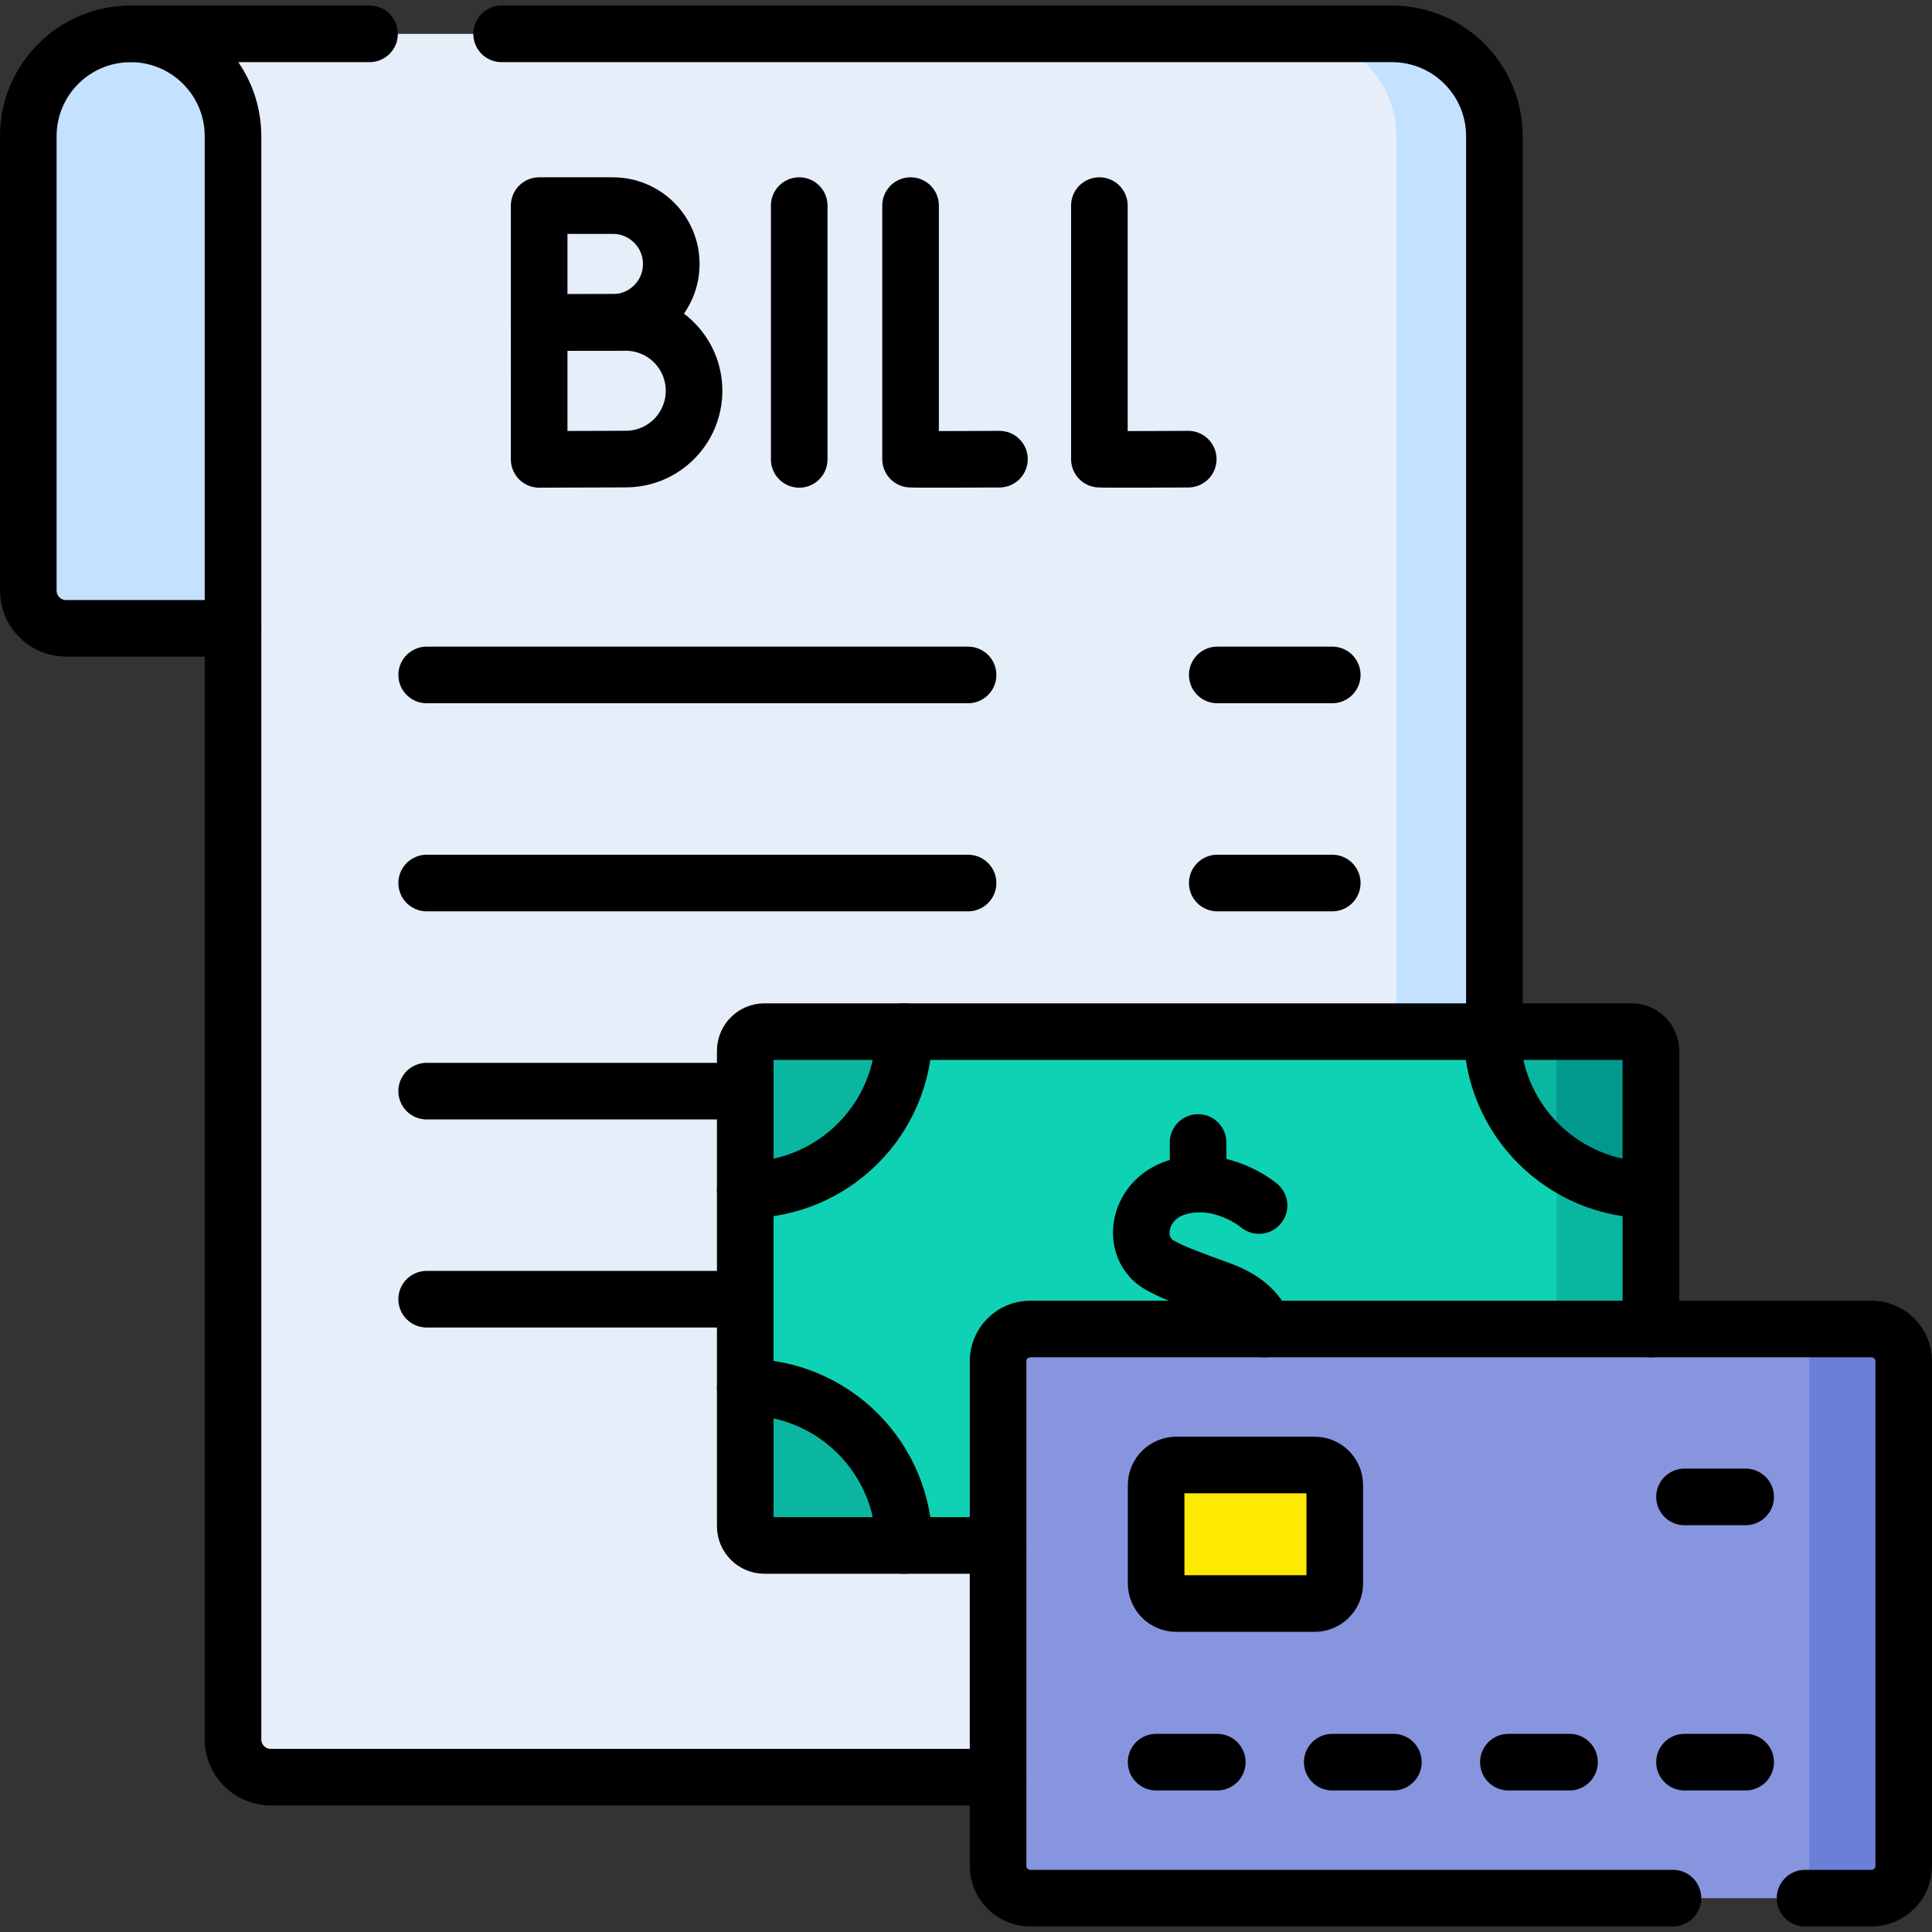 <?xml version="1.0" encoding="UTF-8"?>
<svg xmlns="http://www.w3.org/2000/svg" xmlns:xlink="http://www.w3.org/1999/xlink" version="1.1" id="Capa_1" x="0px" y="0px" viewBox="0 0 512 512" style="enable-background:new 0 0 512 512;" xml:space="preserve" width="512" height="512">
<rect x="0" y="0" width="512" height="512" fill="#333333" stroke="none"/>
<g>
	<g>
		<path style="fill:#C4E2FF;" d="M61.75,36.707v129.81H17.5c-5.523,0-10-4.477-10-10V36.096C7.5,21.29,19.369,9.259,34.109,8.981&#10;&#9;&#9;&#9;C49.309,8.695,61.75,21.504,61.75,36.707z"/>
		<path style="fill:#E5EEF9;" d="M396.03,36.096v424.87c0,5.523-4.477,10-10,10H71.75c-5.523,0-10-4.477-10-10V36.096&#10;&#9;&#9;&#9;c0-14.98-12.15-27.12-27.12-27.12h334.28C383.88,8.976,396.03,21.116,396.03,36.096z"/>
		<path style="fill:#C4E2FF;" d="M368.91,8.976h-26c14.97,0,27.12,12.14,27.12,27.12v424.87c0,5.523-4.477,10-10,10h26&#10;&#9;&#9;&#9;c5.523,0,10-4.477,10-10V36.096C396.03,21.116,383.88,8.976,368.91,8.976z"/>
		<path style="fill:#0ED2B3;" d="M197.5,278.491v125.972c0,2.814,2.281,5.096,5.096,5.096h229.808c2.814,0,5.096-2.281,5.096-5.096&#10;&#9;&#9;&#9;V278.491c0-2.814-2.281-5.096-5.096-5.096H202.596C199.781,273.395,197.5,275.676,197.5,278.491z"/>
		<path style="fill:#0AB69F;" d="M432.404,273.395h-25c2.814,0,5.095,2.281,5.095,5.096v125.971c0,2.814-2.281,5.096-5.096,5.096h25&#10;&#9;&#9;&#9;c2.814,0,5.096-2.281,5.096-5.096V278.491C437.5,275.676,435.218,273.395,432.404,273.395z"/>
		<path style="fill:#0AB69F;" d="M437.329,315.334c0.057,0,0.114-0.004,0.171-0.004v-36.839c0-2.814-2.281-5.096-5.096-5.096&#10;&#9;&#9;&#9;h-37.015C395.389,296.557,414.166,315.334,437.329,315.334z"/>
		<path style="fill:#01998D;" d="M437.329,315.334c0.057,0,0.114-0.004,0.171-0.004v-36.839c0-2.814-2.282-5.096-5.096-5.096h-25&#10;&#9;&#9;&#9;c2.814,0,5.095,2.282,5.095,5.096v28.7C419.452,312.306,428.035,315.334,437.329,315.334z"/>
		<path style="fill:#0AB69F;" d="M197.5,315.33c0.057,0,0.114,0.004,0.171,0.004c23.163,0,41.94-18.777,41.94-41.94h-37.015&#10;&#9;&#9;&#9;c-2.814,0-5.096,2.281-5.096,5.096V315.33z"/>
		<path style="fill:#678D98;" d="M437.5,404.462v-36.839c-0.057,0-0.114-0.004-0.171-0.004c-23.162,0-41.94,18.777-41.94,41.94&#10;&#9;&#9;&#9;h37.015C435.219,409.558,437.5,407.277,437.5,404.462z"/>
		<path style="fill:#0AB69F;" d="M197.671,367.618c-0.057,0-0.114,0.004-0.171,0.004v36.839c0,2.814,2.281,5.096,5.096,5.096h37.015&#10;&#9;&#9;&#9;C239.611,386.395,220.834,367.618,197.671,367.618z"/>
		<path style="fill:#8795DE;" d="M495.961,503.028H273.039c-4.716,0-8.539-3.823-8.539-8.539v-133.75&#10;&#9;&#9;&#9;c0-4.716,3.823-8.539,8.539-8.539h222.923c4.716,0,8.539,3.823,8.539,8.539v133.75C504.5,499.205,500.677,503.028,495.961,503.028&#10;&#9;&#9;&#9;z"/>
		<path style="fill:#6C7FD8;" d="M495.961,352.2h-25c4.716,0,8.539,3.823,8.539,8.539v133.75c0,4.716-3.823,8.539-8.539,8.539h25&#10;&#9;&#9;&#9;c4.716,0,8.539-3.823,8.539-8.539v-133.75C504.5,356.023,500.677,352.2,495.961,352.2z"/>
		<path style="fill:#FEE903;" d="M306.387,393.578v26.042c0,2.947,2.389,5.337,5.337,5.337h36.67c2.947,0,5.337-2.389,5.337-5.337&#10;&#9;&#9;&#9;v-26.042c0-2.947-2.389-5.337-5.337-5.337h-36.67C308.777,388.241,306.387,390.631,306.387,393.578z"/>
	</g>
	<g>
		<path style="fill:none;stroke:#000000;stroke-width:15;stroke-linecap:round;stroke-linejoin:round;stroke-miterlimit:10;" d="&#10;&#9;&#9;&#9;M61.75,166.516H17.5c-5.523,0-10-4.477-10-10V36.096C7.5,21.29,19.369,9.259,34.109,8.981"/>
		<g>
			
				<line style="fill:none;stroke:#000000;stroke-width:15;stroke-linecap:round;stroke-linejoin:round;stroke-miterlimit:10;" x1="353.063" y1="178.865" x2="322.588" y2="178.865"/>
			
				<line style="fill:none;stroke:#000000;stroke-width:15;stroke-linecap:round;stroke-linejoin:round;stroke-miterlimit:10;" x1="256.548" y1="178.865" x2="113.074" y2="178.865"/>
		</g>
		<g>
			
				<line style="fill:none;stroke:#000000;stroke-width:15;stroke-linecap:round;stroke-linejoin:round;stroke-miterlimit:10;" x1="353.063" y1="234.012" x2="322.588" y2="234.012"/>
			
				<line style="fill:none;stroke:#000000;stroke-width:15;stroke-linecap:round;stroke-linejoin:round;stroke-miterlimit:10;" x1="256.548" y1="234.012" x2="113.074" y2="234.012"/>
		</g>
		
			<line style="fill:none;stroke:#000000;stroke-width:15;stroke-linecap:round;stroke-linejoin:round;stroke-miterlimit:10;" x1="197.5" y1="289.162" x2="113.07" y2="289.162"/>
		
			<line style="fill:none;stroke:#000000;stroke-width:15;stroke-linecap:round;stroke-linejoin:round;stroke-miterlimit:10;" x1="197.5" y1="344.302" x2="113.07" y2="344.302"/>
		<path style="fill:none;stroke:#000000;stroke-width:15;stroke-linecap:round;stroke-linejoin:round;stroke-miterlimit:10;" d="&#10;&#9;&#9;&#9;M97.93,8.972h-63.3c14.97,0,27.12,12.14,27.12,27.12v424.87c0,5.53,4.48,10,10,10H264.5"/>
		<path style="fill:none;stroke:#000000;stroke-width:15;stroke-linecap:round;stroke-linejoin:round;stroke-miterlimit:10;" d="&#10;&#9;&#9;&#9;M132.93,8.972h235.98c14.97,0,27.12,12.14,27.12,27.12v237.3"/>
		<path style="fill:none;stroke:#000000;stroke-width:15;stroke-linecap:round;stroke-linejoin:round;stroke-miterlimit:10;" d="&#10;&#9;&#9;&#9;M395.389,273.395c0,23.163,18.777,41.94,41.94,41.94c0.057,0,0.114-0.004,0.171-0.004"/>
		<path style="fill:none;stroke:#000000;stroke-width:15;stroke-linecap:round;stroke-linejoin:round;stroke-miterlimit:10;" d="&#10;&#9;&#9;&#9;M197.5,315.33c0.057,0,0.114,0.004,0.171,0.004c23.163,0,41.94-18.777,41.94-41.94"/>
		<path style="fill:none;stroke:#000000;stroke-width:15;stroke-linecap:round;stroke-linejoin:round;stroke-miterlimit:10;" d="&#10;&#9;&#9;&#9;M239.611,409.558c0-23.163-18.777-41.94-41.94-41.94c-0.057,0-0.114,0.004-0.171,0.004"/>
		<path style="fill:none;stroke:#000000;stroke-width:15;stroke-linecap:round;stroke-linejoin:round;stroke-miterlimit:10;" d="&#10;&#9;&#9;&#9;M264.5,409.562h-61.9c-2.82,0-5.1-2.29-5.1-5.1v-125.97c0-2.82,2.28-5.1,5.1-5.1h229.8c2.82,0,5.1,2.28,5.1,5.1v73.71"/>
		<path style="fill:none;stroke:#000000;stroke-width:15;stroke-linecap:round;stroke-linejoin:round;stroke-miterlimit:10;" d="&#10;&#9;&#9;&#9;M333.66,319.472c0,0-9.94-8.36-21.67-4.83c-10.76,3.25-12.65,16.29-4.48,20.74c3.82,2.08,7.64,3.41,16.12,6.53&#10;&#9;&#9;&#9;c6.73,2.48,10.28,6.29,11.44,10.29"/>
		
			<line style="fill:none;stroke:#000000;stroke-width:15;stroke-linecap:round;stroke-linejoin:round;stroke-miterlimit:10;" x1="317.502" y1="313.782" x2="317.502" y2="302.772"/>
		<path style="fill:none;stroke:#000000;stroke-width:15;stroke-linecap:round;stroke-linejoin:round;stroke-miterlimit:10;" d="&#10;&#9;&#9;&#9;M306.387,393.578v26.042c0,2.947,2.389,5.337,5.337,5.337h36.67c2.947,0,5.337-2.389,5.337-5.337v-26.042&#10;&#9;&#9;&#9;c0-2.947-2.389-5.337-5.337-5.337h-36.67C308.777,388.241,306.387,390.631,306.387,393.578z"/>
		<g>
			
				<line style="fill:none;stroke:#000000;stroke-width:15;stroke-linecap:round;stroke-linejoin:round;stroke-miterlimit:10;" x1="306.387" y1="466.987" x2="322.588" y2="466.987"/>
			
				<line style="fill:none;stroke:#000000;stroke-width:15;stroke-linecap:round;stroke-linejoin:round;stroke-miterlimit:10;" x1="353.062" y1="466.987" x2="369.263" y2="466.987"/>
			
				<line style="fill:none;stroke:#000000;stroke-width:15;stroke-linecap:round;stroke-linejoin:round;stroke-miterlimit:10;" x1="399.737" y1="466.987" x2="415.938" y2="466.987"/>
			
				<line style="fill:none;stroke:#000000;stroke-width:15;stroke-linecap:round;stroke-linejoin:round;stroke-miterlimit:10;" x1="446.412" y1="466.987" x2="462.613" y2="466.987"/>
		</g>
		<path style="fill:none;stroke:#000000;stroke-width:15;stroke-linecap:round;stroke-linejoin:round;stroke-miterlimit:10;" d="&#10;&#9;&#9;&#9;M443.354,503.028H273.039c-4.716,0-8.539-3.823-8.539-8.539v-133.75c0-4.716,3.823-8.539,8.539-8.539h222.923&#10;&#9;&#9;&#9;c4.716,0,8.539,3.823,8.539,8.539v133.75c0,4.716-3.823,8.539-8.539,8.539h-17.607"/>
		
			<line style="fill:none;stroke:#000000;stroke-width:15;stroke-linecap:round;stroke-linejoin:round;stroke-miterlimit:10;" x1="462.613" y1="396.696" x2="446.412" y2="396.696"/>
		<g>
			<path style="fill:none;stroke:#000000;stroke-width:15;stroke-linecap:round;stroke-linejoin:round;stroke-miterlimit:10;" d="&#10;&#9;&#9;&#9;&#9;M241.311,54.486v67.196c0.743,0.127,23.55,0,23.55,0"/>
			<path style="fill:none;stroke:#000000;stroke-width:15;stroke-linecap:round;stroke-linejoin:round;stroke-miterlimit:10;" d="&#10;&#9;&#9;&#9;&#9;M291.347,54.486v67.196c0.743,0.127,23.55,0,23.55,0"/>
			
				<line style="fill:none;stroke:#000000;stroke-width:15;stroke-linecap:round;stroke-linejoin:round;stroke-miterlimit:10;" x1="211.8" y1="54.486" x2="211.8" y2="121.738"/>
			<g>
				<path style="fill:none;stroke:#000000;stroke-width:15;stroke-linecap:round;stroke-linejoin:round;stroke-miterlimit:10;" d="&#10;&#9;&#9;&#9;&#9;&#9;M177.894,69.961c0,8.547-6.928,15.475-15.475,15.475c-4.239,0-19.535,0.068-19.535,0.068V54.486c0,0,14.527,0,19.535,0&#10;&#9;&#9;&#9;&#9;&#9;C170.965,54.486,177.894,61.414,177.894,69.961z"/>
				<path style="fill:none;stroke:#000000;stroke-width:15;stroke-linecap:round;stroke-linejoin:round;stroke-miterlimit:10;" d="&#10;&#9;&#9;&#9;&#9;&#9;M183.933,103.556c0,9.998-8.105,18.102-18.102,18.102c-4.958,0-22.947,0.08-22.947,0.08V85.454c0,0,17.088,0,22.947,0&#10;&#9;&#9;&#9;&#9;&#9;C175.828,85.454,183.933,93.559,183.933,103.556z"/>
			</g>
		</g>
	</g>
</g>















</svg>
